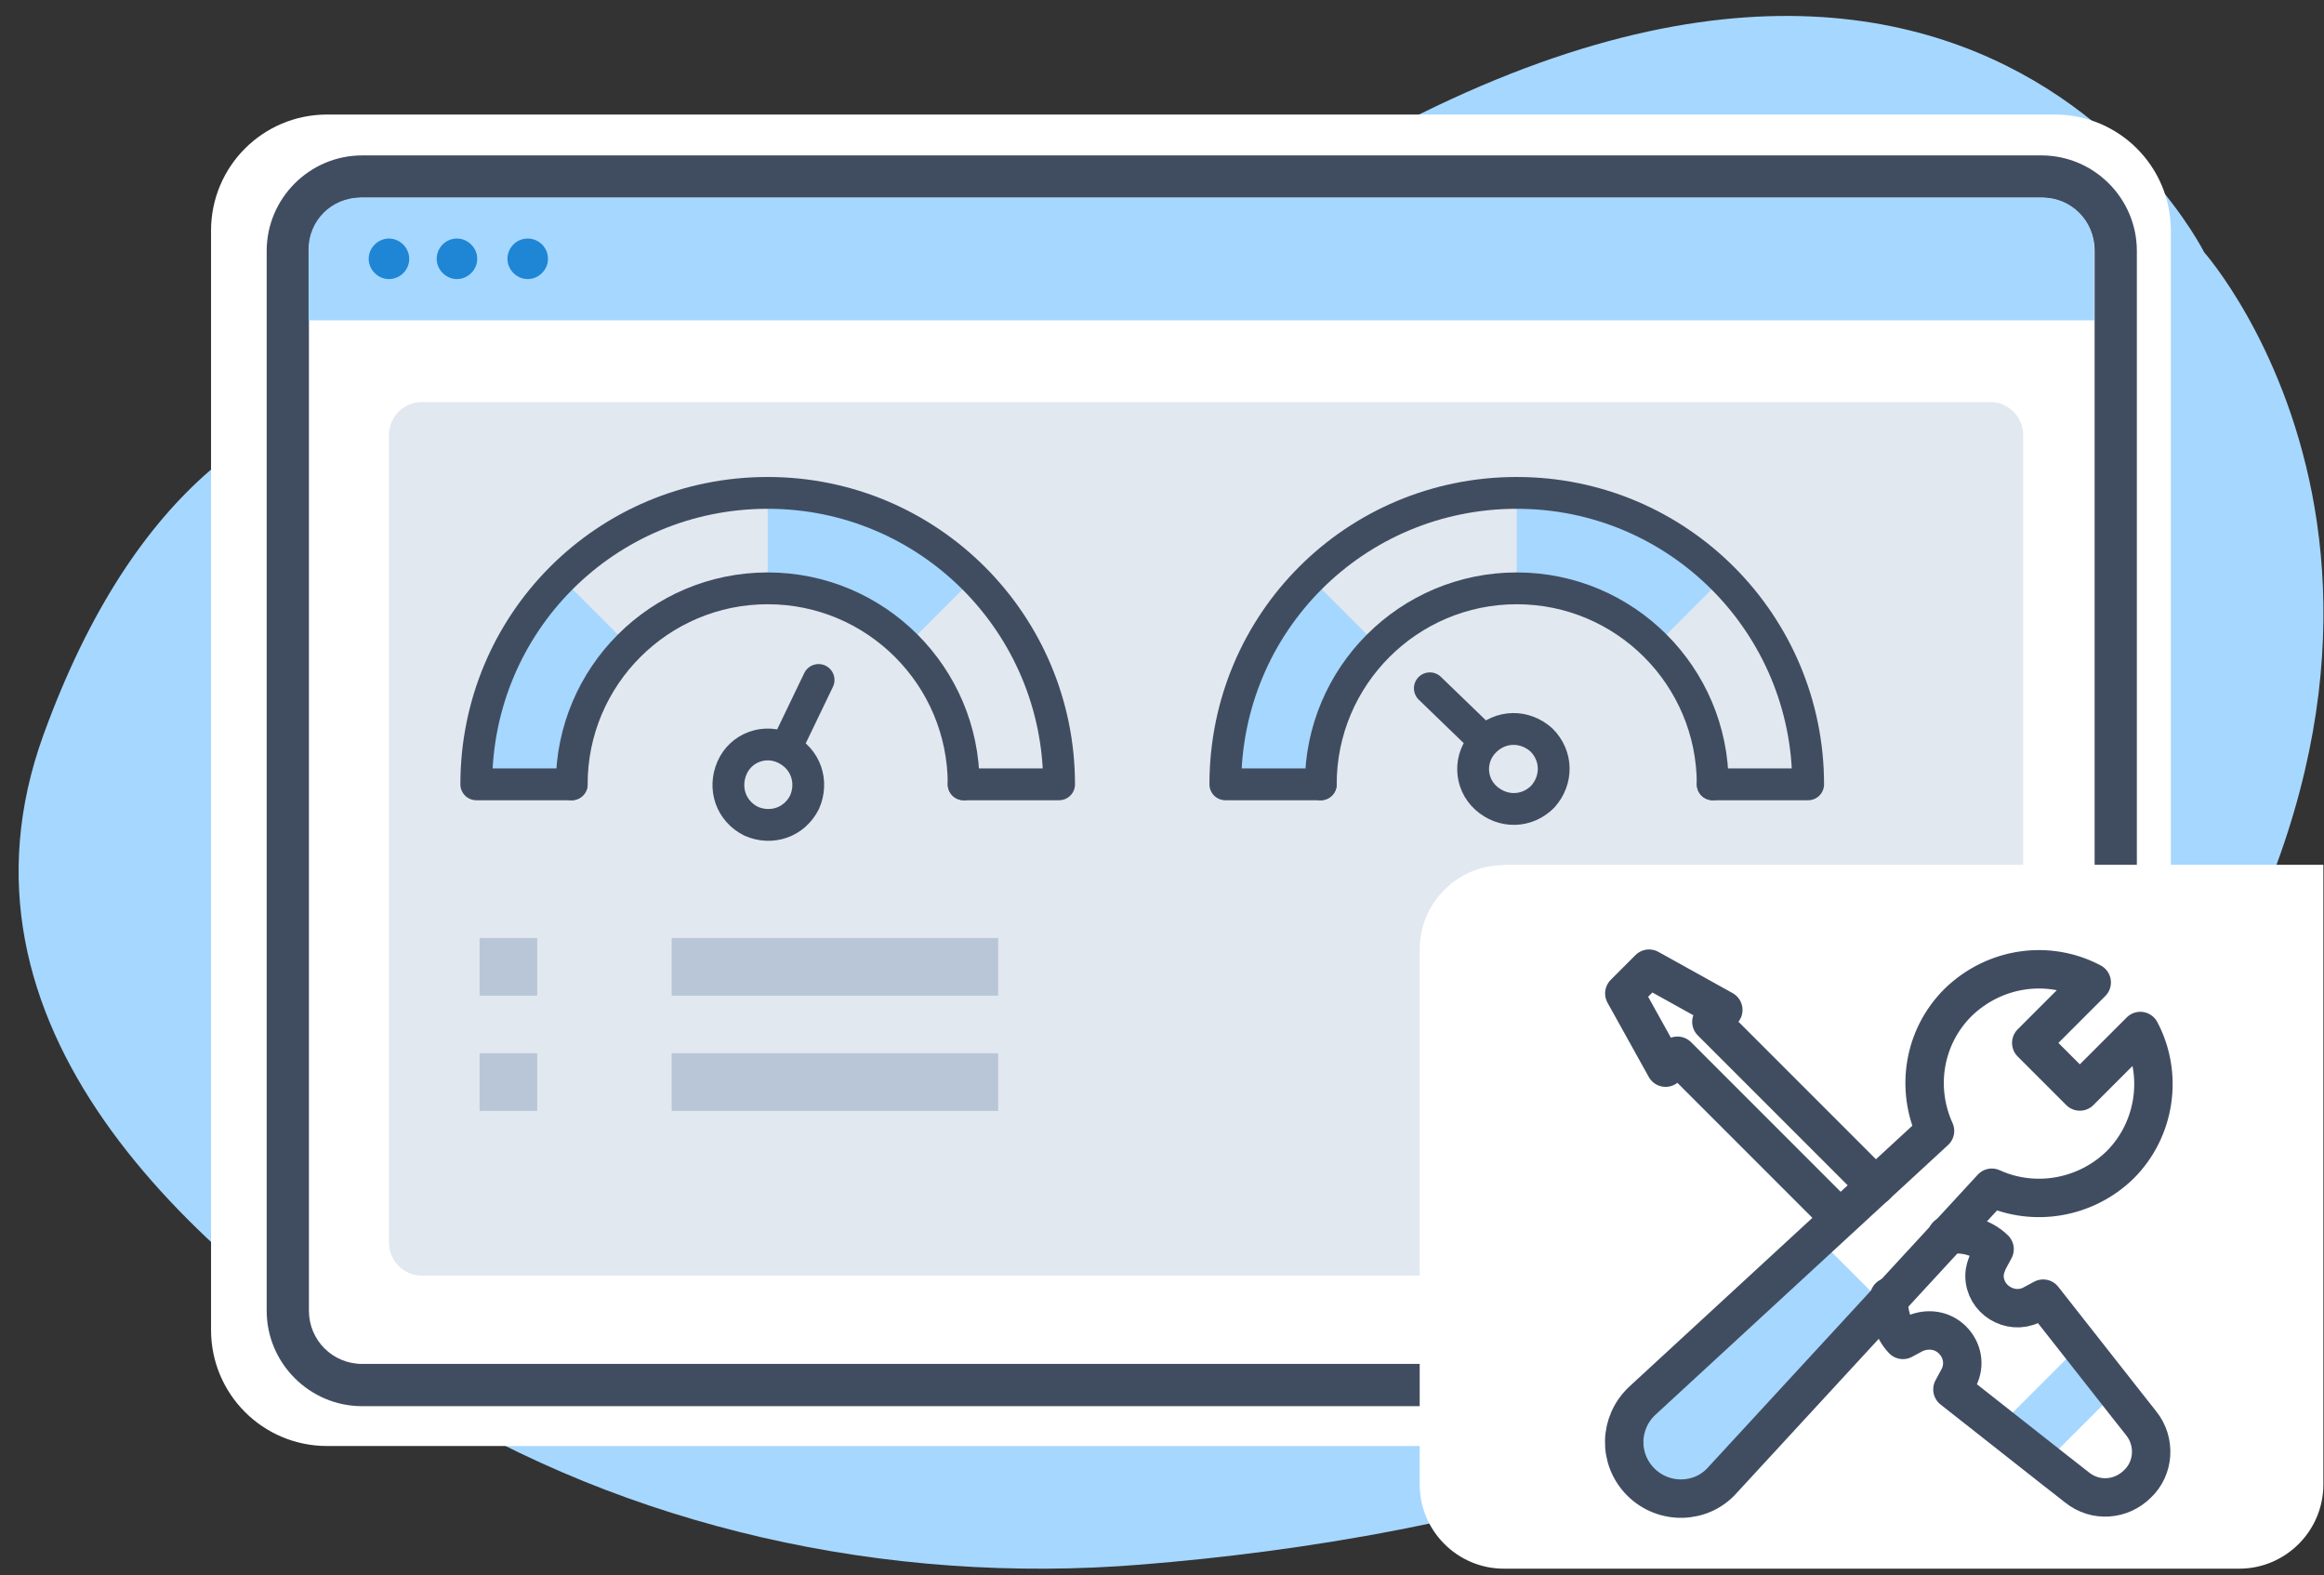 <?xml version="1.0" encoding="UTF-8"?> <svg xmlns="http://www.w3.org/2000/svg" width="121" height="82" viewBox="0 0 121 82" fill="none"><rect x="0" y="0" width="121" height="82" fill="#333333" stroke="none"/><g clip-path="url(#clip0_25_786)"><g clip-path="url(#clip1_25_786)"><g clip-path="url(#clip2_25_786)"><path fill-rule="evenodd" clip-rule="evenodd" d="M31.589 21.878C31.589 21.878 11.882 11.756 2.261 38.258C-3.193 53.297 9.629 65.225 21.753 72.736C32.679 79.496 46.074 82.536 59.45 81.445C76.027 80.104 98.917 75.15 110.899 58.841C131.035 31.445 114.761 13.133 114.761 13.133C114.761 13.133 99.919 -16.606 57.733 16.388C57.733 16.388 45.716 26.259 31.589 21.878Z" fill="#A6D7FF"></path><path fill-rule="evenodd" clip-rule="evenodd" d="M106.982 75.275H17.032C13.688 75.275 10.988 72.575 10.988 69.231V12.006C10.988 8.662 13.688 5.962 17.032 5.962H106.982C110.326 5.962 113.027 8.662 113.027 12.006V69.231C113.027 72.575 110.326 75.275 106.982 75.275Z" fill="white"></path><path d="M106.285 73.201H18.856C16.12 73.201 13.885 70.966 13.885 68.23V13.061C13.885 10.325 16.12 8.09 18.856 8.09H106.285C109.021 8.09 111.256 10.325 111.256 13.061V68.23C111.256 70.966 109.021 73.201 106.285 73.201ZM18.856 10.289C17.318 10.289 16.084 11.523 16.084 13.061V68.23C16.084 69.767 17.318 71.001 18.856 71.001H106.285C107.823 71.001 109.057 69.767 109.057 68.23V13.061C109.057 11.523 107.823 10.289 106.285 10.289H18.856Z" fill="#404D61"></path><path fill-rule="evenodd" clip-rule="evenodd" d="M106.374 10.29H18.749C17.265 10.29 16.066 11.488 16.066 12.972V16.674H109.039V12.972C109.039 11.488 107.841 10.29 106.356 10.29H106.374Z" fill="#A6D7FF"></path><path fill-rule="evenodd" clip-rule="evenodd" d="M21.306 13.473C21.306 14.063 20.823 14.528 20.251 14.528C19.679 14.528 19.196 14.045 19.196 13.473C19.196 12.9 19.679 12.418 20.251 12.418C20.823 12.418 21.306 12.9 21.306 13.473ZM23.792 12.418C23.202 12.418 22.737 12.9 22.737 13.473C22.737 14.045 23.22 14.528 23.792 14.528C24.364 14.528 24.847 14.045 24.847 13.473C24.847 12.9 24.364 12.418 23.792 12.418ZM27.476 12.418C26.886 12.418 26.421 12.9 26.421 13.473C26.421 14.045 26.903 14.528 27.476 14.528C28.048 14.528 28.531 14.045 28.531 13.473C28.531 12.882 28.048 12.418 27.476 12.418Z" fill="#1E86D5"></path><path opacity="0.4" d="M103.62 20.93H21.968C21.02 20.93 20.251 21.698 20.251 22.646V64.689C20.251 65.637 21.02 66.406 21.968 66.406H103.62C104.568 66.406 105.337 65.637 105.337 64.689V22.646C105.337 21.698 104.568 20.93 103.62 20.93Z" fill="#B8C6D7"></path><path d="M51.97 54.83H34.97V57.83H51.97V54.83Z" fill="#B8C6D7"></path><path d="M51.97 48.83H34.97V51.83H51.97V48.83Z" fill="#B8C6D7"></path><path d="M78.298 45.018H120.967V77.278C120.967 79.693 119 81.66 116.585 81.66H78.298C75.884 81.66 73.917 79.693 73.917 77.278V49.417C73.917 47.003 75.884 45.036 78.298 45.036V45.018Z" fill="white"></path><rect x="24.97" y="54.83" width="3" height="3" fill="#B8C6D7"></rect><rect x="24.97" y="48.83" width="3" height="3" fill="#B8C6D7"></rect><g clip-path="url(#clip3_25_786)"><path fill-rule="evenodd" clip-rule="evenodd" d="M29.237 30.097C26.521 32.813 24.798 36.656 24.798 40.83H29.767C29.767 38.047 30.893 35.463 32.748 33.608L29.237 30.097ZM39.97 25.658V30.627C42.752 30.627 45.336 31.753 47.191 33.608L50.703 30.097C47.92 27.38 44.144 25.658 39.97 25.658Z" fill="#A6D7FF"></path><path d="M50.173 40.829C50.173 35.198 45.602 30.627 39.97 30.627C34.339 30.627 29.767 35.198 29.767 40.829" stroke="#404D61" stroke-width="1.656" stroke-linecap="round" stroke-linejoin="round"></path><path d="M50.173 40.83H55.142C55.142 32.482 48.384 25.658 39.97 25.658C31.556 25.658 24.798 32.416 24.798 40.83H29.767" stroke="#404D61" stroke-width="1.656" stroke-linecap="round" stroke-linejoin="round"></path><path d="M40.898 38.975C41.958 39.505 42.355 40.697 41.891 41.757C41.361 42.817 40.169 43.215 39.109 42.751C38.049 42.221 37.651 41.028 38.115 39.968C38.579 38.908 39.837 38.445 40.898 38.975ZM40.898 38.975L42.62 35.397" stroke="#404D61" stroke-width="1.656" stroke-linecap="round" stroke-linejoin="round"></path></g><g clip-path="url(#clip4_25_786)"><path fill-rule="evenodd" clip-rule="evenodd" d="M68.237 30.097C65.521 32.813 63.798 36.656 63.798 40.83H68.767C68.767 38.047 69.893 35.463 71.748 33.608L68.237 30.097ZM78.97 25.658V30.627C81.752 30.627 84.336 31.753 86.192 33.608L89.703 30.097C86.92 27.38 83.144 25.658 78.97 25.658Z" fill="#A6D7FF"></path><path d="M89.173 40.829C89.173 35.198 84.602 30.627 78.97 30.627C73.338 30.627 68.767 35.198 68.767 40.829" stroke="#404D61" stroke-width="1.656" stroke-linecap="round" stroke-linejoin="round"></path><path d="M89.173 40.83H94.142C94.142 32.482 87.384 25.658 78.97 25.658C70.556 25.658 63.798 32.416 63.798 40.83H68.767" stroke="#404D61" stroke-width="1.656" stroke-linecap="round" stroke-linejoin="round"></path><path d="M77.3 38.588C78.136 37.748 79.394 37.745 80.254 38.518C81.094 39.354 81.097 40.611 80.324 41.472C79.488 42.312 78.231 42.315 77.37 41.542C76.51 40.769 76.464 39.428 77.3 38.588ZM77.3 38.588L74.445 35.83" stroke="#404D61" stroke-width="1.656" stroke-linecap="round" stroke-linejoin="round"></path></g><path d="M98.075 67.891L89.677 77.005C88.532 78.246 86.623 78.294 85.43 77.101C84.237 75.908 84.285 73.951 85.526 72.854L94.64 64.456L98.075 67.891Z" fill="#A6D7FF"></path><path d="M110.196 72.424L106.474 76.146L104.088 74.237L108.287 70.038L110.196 72.424Z" fill="#A6D7FF"></path><path d="M101.368 64.312C102.179 64.121 103.229 64.407 103.849 65.027L103.515 65.648C103.42 65.886 103.324 66.125 103.324 66.411C103.324 67.652 104.66 68.463 105.758 67.938L106.378 67.604C113.44 76.575 109.146 71.135 111.484 74.094C112.248 75.048 112.152 76.432 111.293 77.243C110.434 78.102 109.098 78.198 108.144 77.434C105.233 75.144 110.434 79.247 101.654 72.328L101.988 71.708C102.322 71.04 102.179 70.276 101.654 69.751C101.129 69.227 100.366 69.131 99.698 69.418L99.077 69.751C98.552 69.227 98.266 68.225 98.362 67.509M95.785 63.405L87.339 54.959L86.719 55.579L84.571 51.714L85.859 50.426L89.725 52.573L89.104 53.193L97.646 61.735" stroke="#404D61" stroke-width="2" stroke-linecap="round" stroke-linejoin="round"></path><path d="M103.706 61.83C105.901 62.833 108.573 62.403 110.387 60.637C112.248 58.776 112.629 55.913 111.436 53.671L108.287 56.82L105.758 54.291L108.907 51.142C106.665 49.949 103.849 50.33 101.941 52.191C100.127 54.005 99.746 56.677 100.748 58.872L85.526 72.901C84.285 74.046 84.237 75.955 85.43 77.148C86.623 78.341 88.579 78.293 89.677 77.052L103.706 61.83Z" stroke="#404D61" stroke-width="2" stroke-linecap="round" stroke-linejoin="round"></path></g></g></g><defs><clipPath id="clip0_25_786"><rect width="120" height="80.83" fill="white" transform="translate(0.97 0.83)"></rect></clipPath><clipPath id="clip1_25_786"><rect width="120" height="80.83" fill="white" transform="translate(0.97 0.83)"></rect></clipPath><clipPath id="clip2_25_786"><rect width="119.993" height="80.83" fill="white" transform="translate(0.973 0.83)"></rect></clipPath><clipPath id="clip3_25_786"><rect width="32" height="18.942" fill="white" transform="translate(23.97 24.83)"></rect></clipPath><clipPath id="clip4_25_786"><rect width="32" height="18.942" fill="white" transform="translate(62.97 24.83)"></rect></clipPath></defs></svg> 
